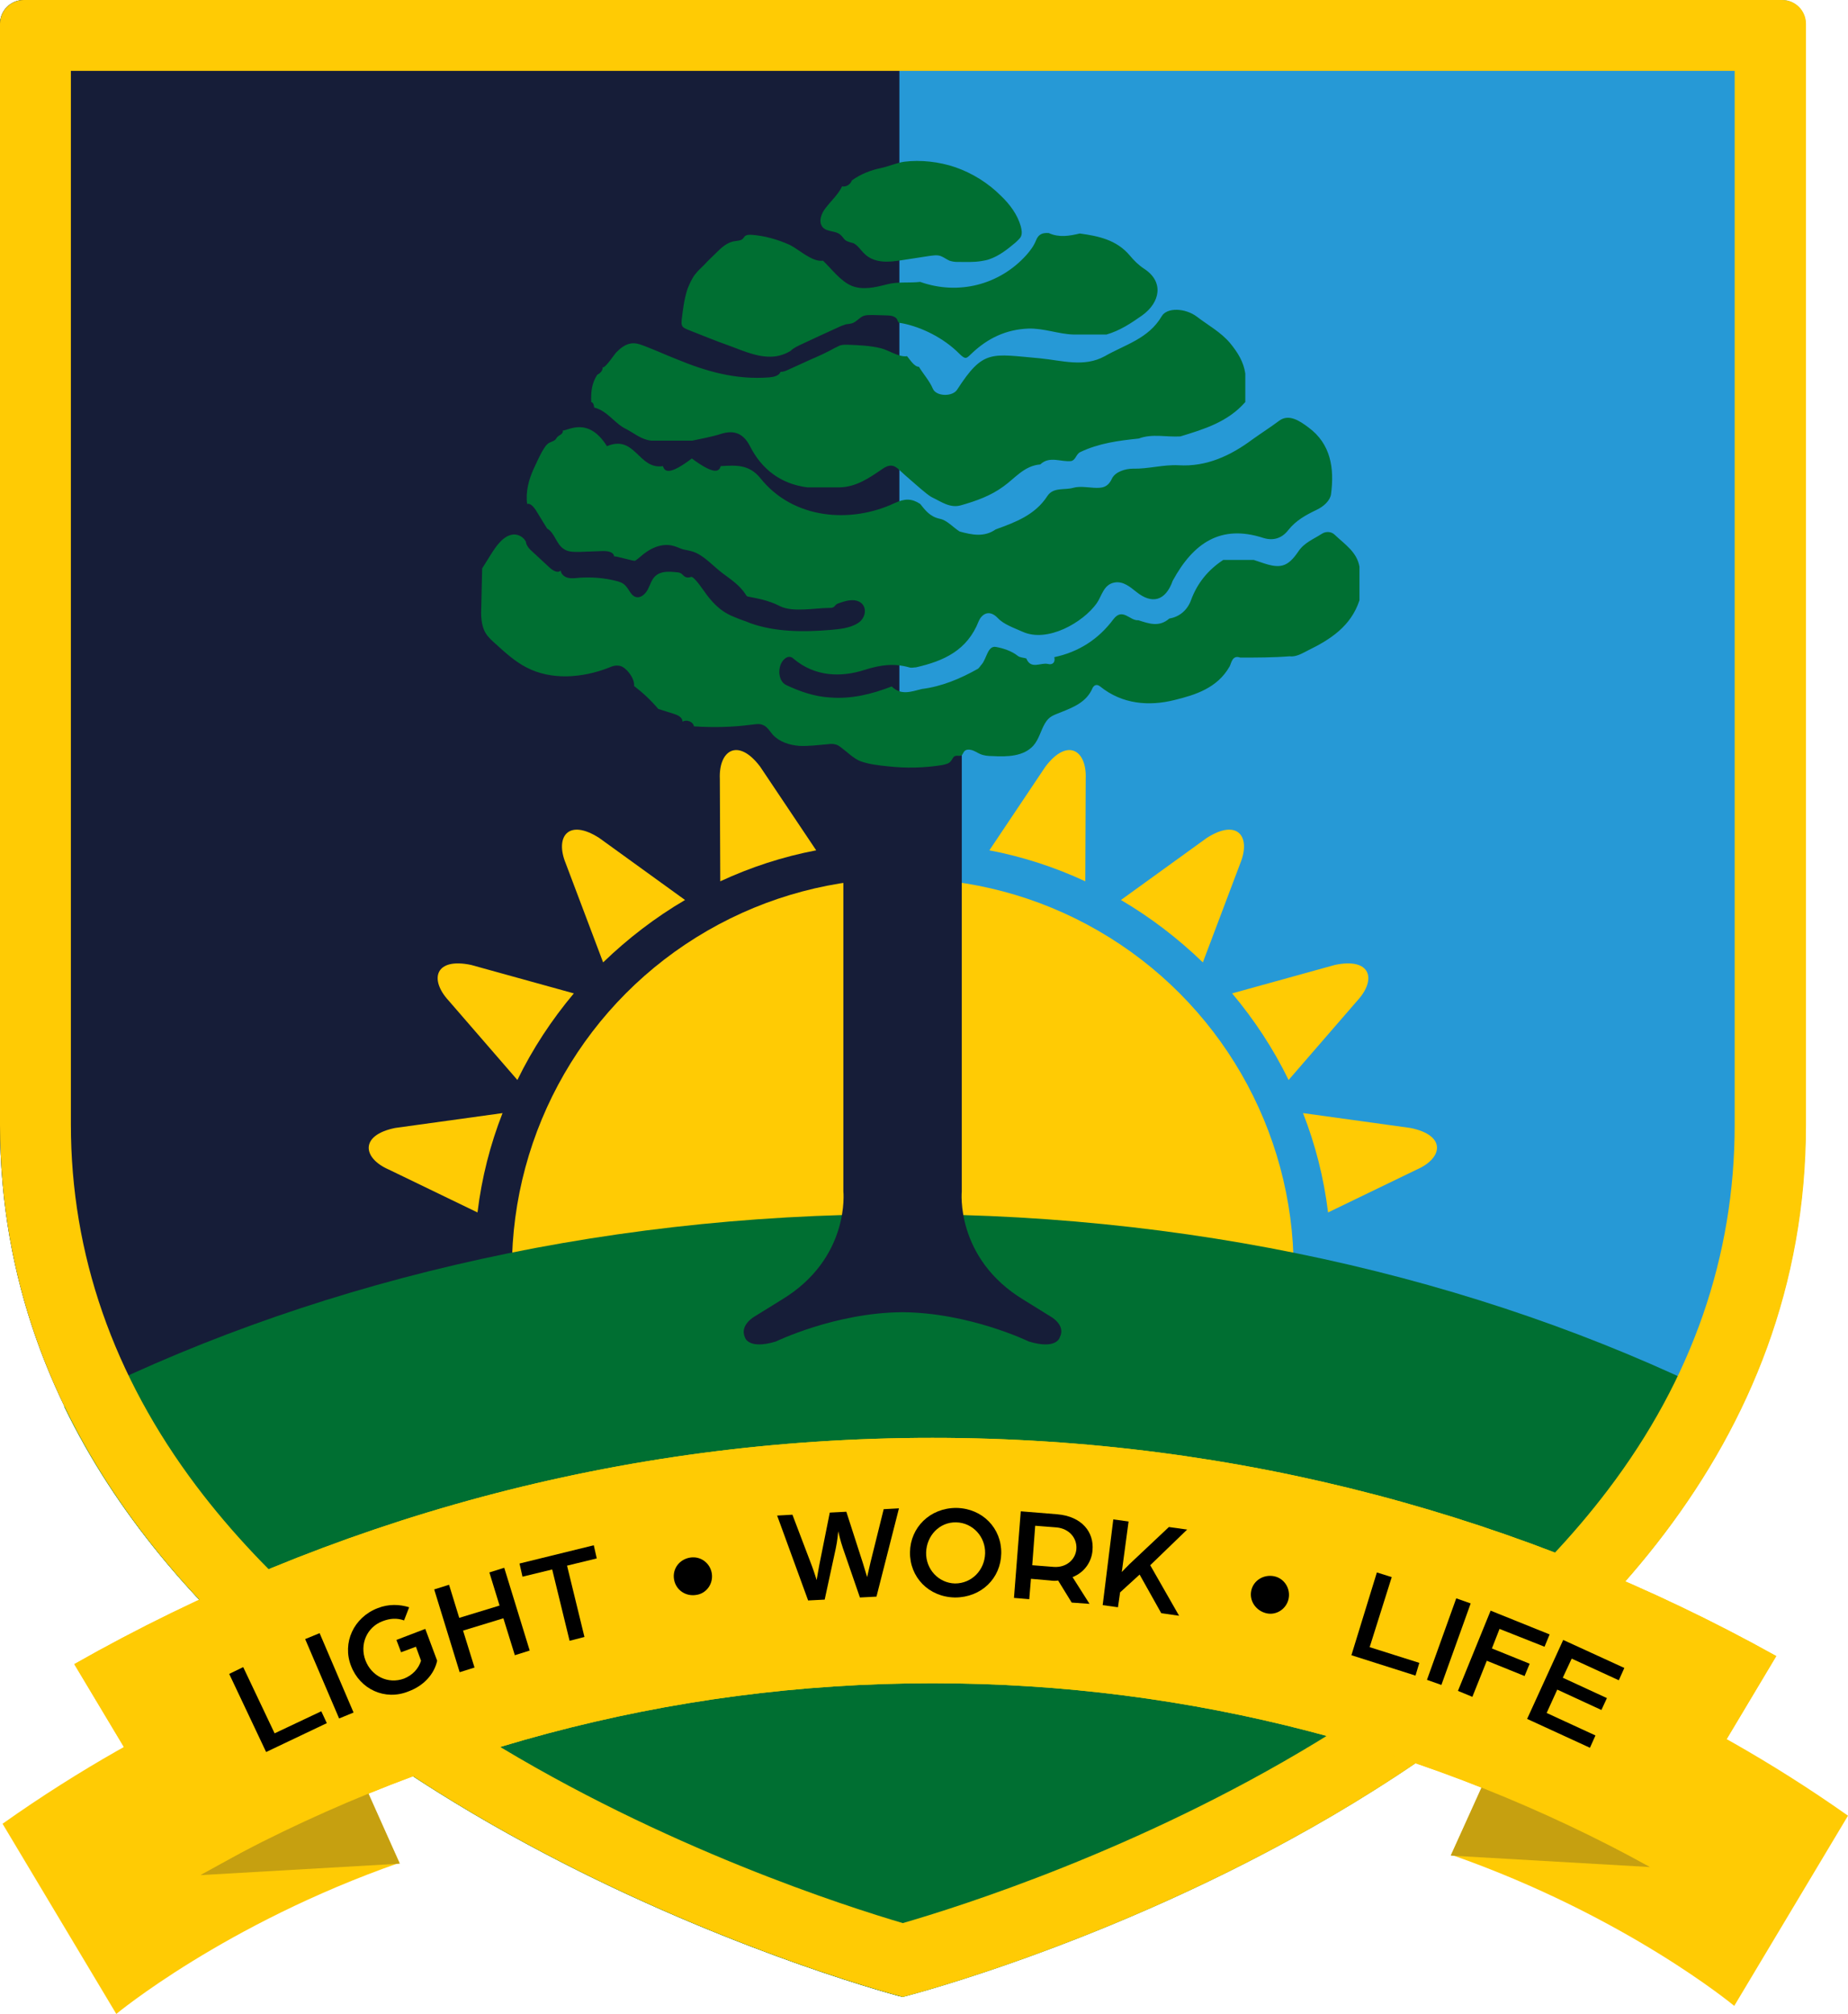 <?xml version="1.0" encoding="utf-8"?>
<!-- Generator: Adobe Illustrator 27.5.0, SVG Export Plug-In . SVG Version: 6.00 Build 0)  -->
<svg version="1.1" id="Layer_1" xmlns="http://www.w3.org/2000/svg" xmlns:xlink="http://www.w3.org/1999/xlink" x="0px" y="0px"
	 viewBox="0 0 435.4 474.4" style="enable-background:new 0 0 435.4 474.4;" xml:space="preserve">
<style type="text/css">
	.st0{fill:#2699D6;}
	.st1{fill:#161D38;}
	.st2{fill:#FFCB04;}
	.st3{fill:#006F32;}
	.st4{fill:#C6A010;}
	.st5{fill:none;}
</style>
<g>
	<g>
		<path class="st0" d="M5.6,0C2.5,0,0,2.5,0,5.6V265c0,150.5,212.7,205.4,212.7,205.4l0,0l0,0c0,0,212.7-53.6,212.7-205.4V5.6
			c0-3.1-2.5-5.6-5.6-5.6H5.6z"/>
		<g>
			<path class="st1" d="M5.6,0C2.5,0,0,2.5,0,5.6V265c0,145.1,198,201.4,211.9,205.2V0H5.6z"/>
		</g>
	</g>
	<circle class="st2" cx="212.7" cy="299" r="92.1"/>
	<g>
		<path class="st3" d="M212.6,470.4c0,0,149.2-37.6,197.7-139c-55.9-28.6-124.1-45.4-197.7-45.4c-73.5,0-141.7,16.8-197.5,45.3
			C63.8,431.9,212.6,470.4,212.6,470.4z"/>
	</g>
	<g>
		<g>
			<path class="st2" d="M255.8,183.5c0.3-6.8-4.3-9.8-9.5-2.9l-13.2,19.7c7.9,1.5,15.5,4,22.6,7.3L255.8,183.5z"/>
			<path class="st2" d="M292.2,203.4c2.6-6.3-0.6-10.7-7.9-6L264.1,212c7,4.1,13.5,9.1,19.3,14.7L292.2,203.4z"/>
			<path class="st2" d="M319.8,235.7c4.6-5,3.2-10.2-5.3-8.4l-24.2,6.7c5.2,6.2,9.7,13,13.3,20.4L319.8,235.7z"/>
			<path class="st2" d="M332.3,265.7l-25.3-3.5c2.9,7.4,4.9,15.2,5.9,23.4l20.9-10.1C340,272.8,340.8,267.4,332.3,265.7z"/>
		</g>
		<g>
			<path class="st2" d="M169.6,183.5c-0.3-6.8,4.3-9.8,9.5-2.9l13.2,19.7c-7.9,1.5-15.5,4-22.6,7.3L169.6,183.5z"/>
			<path class="st2" d="M133.3,203.4c-2.6-6.3,0.6-10.7,7.9-6l20.2,14.6c-7,4.1-13.5,9.1-19.3,14.7L133.3,203.4z"/>
			<path class="st2" d="M105.7,235.7c-4.6-5-3.2-10.2,5.3-8.4l24.2,6.7c-5.2,6.2-9.7,13-13.3,20.4L105.7,235.7z"/>
			<path class="st2" d="M93.1,265.7l25.3-3.5c-2.9,7.4-4.9,15.2-5.9,23.4l-20.9-10.1C85.4,272.8,84.7,267.4,93.1,265.7z"/>
		</g>
	</g>
	<path class="st1" d="M247.5,310.1l-6.3-3.9c-16.2-9.8-14.6-25.6-14.6-25.6V175.9l-7.6-1.1L219,173l-6.3,0.9l-6.3-0.9l-0.1,1.8
		l-7.6,1.1v104.7c0,0,1.7,15.8-14.6,25.6l-6.3,3.9c0,0-3.6,2-2.3,4.9c0,0,0.7,3,7.3,1c0,0,14-6.8,29.8-6.9
		c15.8,0.1,29.8,6.9,29.8,6.9c6.6,2,7.3-1,7.3-1C251.2,312.1,247.5,310.1,247.5,310.1z"/>
	<path class="st3" d="M292.2,154.9c-1.9-0.7-2.1,1.4-2.5,2.1c-2.9,5.1-8.1,6.7-13,7.9c-6,1.5-12.3,1-17.5-3.2
		c-0.9-0.7-1.5-0.2-1.8,0.4c-1.4,3.3-4.5,4.5-7.5,5.7c-1.7,0.7-2.7,0.9-3.7,2.6c-1,1.7-1.4,3.7-2.7,5.2c-2.3,2.6-6.2,2.7-9.7,2.5
		c-1,0-2-0.1-2.9-0.5c-0.7-0.3-1.2-0.7-1.9-0.9c-0.7-0.2-1.5-0.2-1.9,0.4c-0.2,0.3-0.3,0.6-0.5,0.8c-0.4,0.3-1.1,0-1.6,0.2
		c-0.5,0.2-0.6,0.8-1,1.2c-0.4,0.6-1.2,0.7-1.9,0.9c-4.3,0.7-8.7,0.8-13,0.3c-2.1-0.2-4.5-0.5-6.4-1.2c-1.7-0.7-3-2.1-4.5-3.2
		c-0.4-0.3-0.8-0.6-1.2-0.7c-0.6-0.2-1.3-0.2-1.9-0.1c-2.3,0.2-4.6,0.5-6.8,0.4c-2.3-0.2-4.6-0.9-6.2-2.6c-0.7-0.8-1.3-1.9-2.3-2.3
		c-0.8-0.4-1.8-0.2-2.7-0.1c-4.5,0.6-9,0.7-13.6,0.4c-0.2-1.1-1.7-1.7-2.7-1.1c0-1.1-1.2-1.6-2.2-1.9c-1.2-0.4-2.3-0.7-3.5-1.1
		c-1.7-2-3.6-3.8-5.7-5.4c0.1-1.3-0.7-2.6-1.6-3.6c-0.6-0.6-1.3-1.2-2.2-1.2c-0.8-0.1-1.5,0.2-2.2,0.5c-6.2,2.4-13.5,3-19.4-0.1
		c-2.7-1.4-5-3.5-7.2-5.5c-0.9-0.8-1.8-1.6-2.4-2.6c-1.1-1.9-1.1-4.2-1-6.4c0.1-2.9,0.1-5.9,0.2-8.8c0.7-1.1,1.3-2.1,2-3.2
		c1.2-1.9,3-4.7,5.5-4.8c1.2,0,2.3,0.7,2.8,1.7c0.1,1,0.9,1.8,1.7,2.5c1.3,1.2,2.7,2.5,4,3.7c0.7,0.6,1.8,1.3,2.5,0.6
		c0.1,0.9,0.9,1.5,1.7,1.7c0.8,0.2,1.7,0.1,2.6,0c2.9-0.2,5.8,0,8.6,0.7c0.9,0.2,1.8,0.5,2.4,1.2c0.8,0.8,1.2,2.2,2.3,2.6
		c1.2,0.4,2.3-0.6,2.9-1.7c0.6-1.1,0.9-2.4,1.8-3.2c1.3-1.2,3.2-1.1,5-0.9c0.4,0,0.8,0.1,1.1,0.3c0.3,0.2,0.5,0.5,0.8,0.7
		c0.4,0.3,1.1,0.3,1.5,0.1c0.7-0.3,3.3,3.7,3.7,4.2c1.6,2.1,3.3,3.8,5.7,4.9c0.7,0.3,1.4,0.6,2.2,0.9c0.5,0.2,0.9,0.3,1.4,0.5
		c0.3,0.1,0.7,0.3,1,0.4c5.9,2.1,12.5,2.1,18.7,1.6c2.2-0.2,4.7-0.4,6.6-1.6c2.3-1.4,2.4-5-0.8-5.4c-1.1-0.1-2.3,0.2-3.4,0.6
		c-0.3,0.1-0.7,0.2-1,0.5c-0.2,0.2-0.3,0.4-0.5,0.5c-0.3,0.2-0.7,0.2-1,0.2c-3.3,0-8.6,1.1-11.6-0.4c-2.9-1.5-5.8-1.9-7.2-2.2
		c-0.2,0-0.4-0.1-0.5-0.1c-0.2-0.1-0.4-0.4-0.5-0.6c-1.4-2.1-3.4-3.4-5.4-4.9c-2-1.5-4.4-4.2-6.8-5c-0.8-0.3-1.7-0.4-2.5-0.6
		c-0.7-0.2-1.4-0.6-2.2-0.8c-2.8-0.8-5.7,0.6-7.9,2.6c-0.4,0.3-0.8,0.7-1.2,0.9c-0.4,0.1-5-1.3-4.9-1c-0.1-1.1-1.5-1.3-2.6-1.3
		c-1.8,0.1-3.6,0.1-5.4,0.2c-1.3,0-2.8,0.1-3.9-0.7c-1.8-1.2-2.1-3.8-3.9-4.8c-0.9-1.5-1.8-2.9-2.7-4.4c-0.5-0.7-1.2-1.6-2-1.4
		c-0.4-2.9,0.4-5.8,1.6-8.4c0.6-1.3,1.2-2.6,1.9-3.9c0.4-0.6,0.7-1.3,1.3-1.8c0.5-0.5,1.5-0.6,1.9-1.1c0.2-0.3,0.4-0.6,0.7-0.8
		c0.2-0.2,0.4-0.2,0.6-0.4c0.3-0.2,0.5-0.6,0.4-0.9c1,0.2,5.9-3.5,10.4,3.7c0,0,0,0,0,0c6.7-2.8,7.4,5.6,13.2,4.7c0,0,0,0,0,0
		c0.4,1.5,1.8,2,6.8-1.8c0,0,0,0,0,0c5,3.7,6.4,3.3,6.8,1.8c0,0,0,0,0,0c3.5-0.2,6.7-0.5,9.4,2.9c7.7,9.6,21.2,10.7,31.6,5.8
		c2.4-1.1,4-1.1,6,0.2c1.2,1.5,2.3,3,4.6,3.5c1.7,0.3,3.1,2,4.7,3c2.9,0.8,5.8,1.4,8.5-0.5c4.7-1.7,9.3-3.4,12.2-7.9
		c1.4-2.1,4.1-1.3,6.1-1.9c1.5-0.4,3.2-0.1,4.8,0c1.9,0.1,3.3,0,4.3-2.2c0.8-1.6,3.2-2.3,4.9-2.3c3.6,0.1,7.2-1,10.8-0.8
		c6.6,0.4,12.3-2.3,17.4-6.1c2.1-1.5,4.3-2.9,6.3-4.4c2.3-1.7,4.9,0.1,6.9,1.6c5.3,3.9,6.1,9.7,5.3,15.7c-0.2,1.5-1.7,2.9-3.4,3.7
		c-2.5,1.2-4.9,2.5-6.7,4.8c-1.4,1.8-3.4,2.6-5.9,1.8c-9.9-3.2-16.4,1.1-21.3,10.1c-1.7,4.8-4.9,5.6-8.6,2.6c-1.4-1.1-3-2.5-5-2.2
		c-2.7,0.4-3.1,3.2-4.3,4.9c-3.2,4.5-11.6,9.4-17.5,6.7c-2-0.9-4.4-1.7-5.8-3.2c-2.2-2.3-3.9-0.7-4.5,0.7
		c-2.7,6.9-8.2,9.4-14.8,10.9c-0.5,0-1.1,0.2-1.6,0c-3.6-1-6.7-0.6-10.5,0.6c-5.6,1.8-11.7,1.6-16.7-2.6c-0.5-0.5-1.1-0.6-1.7-0.3
		c-2.2,1.2-2.3,5.5,0,6.5c3.2,1.5,6.6,2.7,10.3,2.9c5.1,0.4,9.8-0.8,14.5-2.6c0,0,0,0,0,0c2.2,2.2,4.6,1.2,7.1,0.6
		c4.7-0.6,9-2.4,13.1-4.7c0.4-0.2,0.7-0.8,1-1.1c1.2-1.4,1.4-4.5,3.4-4.1c1.6,0.3,3.6,0.9,5.1,2.1c0.5,0.4,1.3,0.4,2,0.6
		c0,0,0,0,0,0c1.1,2.7,3.4,0.9,5.1,1.3c1.1,0.3,1.8-0.4,1.5-1.6c0,0,0,0,0,0c5.7-1.2,10.4-4.2,13.9-8.9c2.2-2.9,3.9,0.4,5.9,0.2
		c2.5,0.8,4.9,1.7,7.3-0.4c0,0,0,0,0,0c2.5-0.4,4.3-2.1,5.1-4.3c1.5-4.1,4.1-7.2,7.6-9.5c0,0,0,0,0,0c2.4,0,4.8,0,7.2,0
		c0.7,0.2,1.4,0.5,2.1,0.7c4.1,1.4,5.9,1,8.4-2.7c1.4-2.1,3.6-2.9,5.6-4.2c0.8-0.5,2.1-0.6,3,0.3c2.3,2.2,5.2,4,5.8,7.5
		c0,2.6,0,5.2,0,7.9c-2,6.1-6.8,9.2-12.1,11.8c-1.4,0.7-2.8,1.6-4.4,1.4C300,154.9,296.1,154.9,292.2,154.9z M252.4,108.6
		c1.1-0.3,1.1-1.6,2.1-2.1c4.4-2.1,9-2.7,13.8-3.2c3.2-1.2,6.5-0.3,9.8-0.5c5.6-1.7,11.2-3.4,15.3-8.1c0,0,0,0,0,0
		c0-2.2,0-4.5,0-6.7c-0.4-2.8-1.8-5-3.6-7.2c-2.2-2.6-5.2-4.2-7.8-6.2c-2.8-2.1-7.1-2.2-8.3-0.1c-3.1,5.3-8.7,6.7-13.4,9.4
		c-4.9,2.7-10.1,1-15.3,0.5c-11.5-1-13.3-2.2-19.5,7.4c-1.1,1.7-4.9,1.6-5.7-0.2c-0.8-1.9-2.2-3.4-3.3-5.2c0,0,0,0,0,0
		c-1.1,0-2.1-1.7-2.8-2.5c-2,0.3-4.4-1.5-6.3-1.9c-2.5-0.6-5.2-0.7-7.8-0.8c-0.5,0-0.9,0-1.4,0.1c-0.5,0.1-0.9,0.4-1.4,0.6
		c-1.8,1-3.7,1.9-5.6,2.7c-1.8,0.8-3.7,1.7-5.5,2.5c-0.6,0.3-1.2,0.5-1.8,0.5c-0.4,1-1.7,1.2-2.7,1.3c-7.8,0.6-14.8-1.4-21.8-4.3
		c-2.3-0.9-4.5-1.9-6.8-2.8c-1.3-0.5-2.6-1.1-3.9-0.9c-1.4,0.2-2.5,1.1-3.5,2.1c-0.4,0.4-2.7,3.9-3.2,3.5c0,0,0,0,0,0
		c0,0.9-0.6,1.4-1.3,1.8c0,0,0,0,0,0c-1.3,2-1.5,4.1-1.4,6.4c0,0,0,0,0,0c0.6,0.2,0.6,0.8,0.7,1.3c3.2,0.8,4.8,3.8,7.6,5.1
		c1.9,1,3.6,2.5,5.9,2.7c3.2,0,6.4,0,9.6,0c2.3-0.5,4.6-0.9,6.8-1.6c3.2-1,5.3,0,6.8,2.9c2.8,5.5,7.3,8.9,13.5,9.7l7.7,0
		c3.8-0.1,6.9-2.2,9.8-4.2c1.8-1.3,2.9-1.2,4.3,0.2c1.6,1.5,3.3,2.9,5,4.4c0.9,0.7,1.7,1.5,2.7,2c2.1,1,4.2,2.6,6.8,1.8
		c3.5-1,6.9-2.2,9.9-4.4c2.7-1.9,4.9-4.9,8.7-5.2c0,0,0,0,0,0C247.3,107.3,250,108.9,252.4,108.6z M247.1,54.9
		c-1.4-0.1-2.4,0.2-3,1.7c-0.5,1.3-1.4,2.5-2.3,3.5c-6.3,7-16,9.5-25,6.3c-2.6,0.3-5.3-0.1-7.9,0.6c-2.7,0.7-5.7,1.4-8.3,0.3
		c-2.6-1.1-4.7-4-6.7-5.9c-2.5,0.4-5.6-2.6-7.8-3.7c-2.9-1.3-6-2.2-9.2-2.4c-0.4,0-0.8,0-1.2,0.2c-0.4,0.2-0.5,0.7-0.9,0.9
		c-0.4,0.3-1.1,0.3-1.6,0.4c-1.8,0.2-3.2,1.5-4.5,2.8c-0.9,0.9-1.9,1.8-2.8,2.8c-0.7,0.7-1.5,1.4-2.1,2.2c-0.8,1-1.3,2.2-1.8,3.4
		c-0.8,2.4-1.1,4.9-1.4,7.4c0,0.4-0.1,0.9,0.1,1.3c0.2,0.5,0.8,0.7,1.2,0.9c3.3,1.3,6.7,2.7,10.1,3.9c3.5,1.3,7.2,3,11,2.4
		c1.1-0.2,2.2-0.6,3.2-1.2c0.6-0.6,1.4-1,2.2-1.4c3-1.4,6-2.8,9.1-4.2c0.6-0.3,1.2-0.5,1.8-0.7c0.5-0.1,1.1-0.1,1.6-0.3
		c1-0.4,1.7-1.4,2.6-1.7c0.6-0.2,1.3-0.2,2-0.2c1.2,0,2.4,0.1,3.5,0.1c0.9,0,2,0.2,2.4,1c0.1,0.2,0.1,0.4,0.3,0.6
		c0.2,0.2,0.4,0.2,0.6,0.2c4.9,0.9,10.1,3.6,13.6,7.1c1.7,1.7,1.8,1.2,3.1,0c3.7-3.5,8-5.6,13.3-5.8c3.7-0.1,7.1,1.3,10.6,1.4
		c2.6,0,5.2,0,7.8,0c3.1-0.9,5.7-2.6,8.4-4.5c4.3-3.1,5.1-7.9,0.6-10.9c-1.4-0.9-2.5-2-3.5-3.2c-3.1-3.7-7.4-4.6-11.8-5.2
		C251.9,55.6,249.5,56,247.1,54.9z M231.2,61.5c0.6-0.1,1.2-0.2,1.8-0.4c2.4-0.8,4.4-2.4,6.3-4c0.4-0.4,0.9-0.8,1.2-1.3
		c0.4-0.8,0.2-1.7,0-2.5c-0.8-2.8-2.6-5.2-4.7-7.2c-3-3-6.7-5.3-10.7-6.7c-3.8-1.3-8.2-1.8-12.1-1.3c-1.9,0.3-3.6,1.1-5.5,1.5
		c-2.4,0.5-4.7,1.4-6.8,2.9c-0.3,0.9-1.3,1.6-2.3,1.4c-0.9,1.9-2.5,3.3-3.8,5c-1.1,1.3-1.9,3.4-0.7,4.7c1.1,1.1,3,0.7,4.1,1.7
		c0.5,0.4,0.8,1,1.2,1.3c0.6,0.4,1.3,0.5,1.9,0.7c1,0.5,1.6,1.5,2.3,2.2c2.4,2.6,5.9,2.3,9,1.8c2.2-0.3,4.4-0.7,6.5-1
		c0.9-0.1,1.8-0.3,2.7,0c0.8,0.3,1.4,0.8,2.1,1.1c0.6,0.2,1.2,0.3,1.9,0.3C227.6,61.7,229.4,61.8,231.2,61.5z"/>
	<g>
		<path class="st2" d="M419.9,0H5.6C2.5,0,0,2.5,0,5.6V265c0,150.5,212.7,205.4,212.7,205.4S425.5,416.8,425.5,265V5.6
			C425.5,2.5,423,0,419.9,0z M408.7,265c0,30.9-10,59.8-29.9,86c-16.4,21.6-39.4,41.6-68.5,59.3c-42.1,25.6-84.5,38.9-97.6,42.7
			c-13.2-3.9-56.2-17.6-98.3-43.6c-28.9-17.8-51.8-37.7-68.1-59.3c-19.6-26-29.6-54.7-29.6-85.2V16.7h392V265z"/>
	</g>
	<path class="st2" d="M219.7,396.5c61.3,0,118.9,15.7,169.1,43.3l29.7-49.7c-58.9-32.8-126.7-51.4-198.8-51.4
		c-73.5,0-142.5,19.4-202.2,53.3l29.7,49.6C98.2,413,157,396.5,219.7,396.5z"/>
	<g>
		<path class="st2" d="M0.6,429.6l26.8,44.8c0,0,25.5-21.2,66.7-35.6l-21.3-46.6C70.7,392,38,403.1,0.6,429.6z"/>
		<polygon class="st4" points="94.2,439 47.2,441.7 85.9,420.4 		"/>
	</g>
	<g>
		<path class="st2" d="M435.4,427.7l-26.8,44.8c0,0-25.5-21.2-66.7-35.6l21.3-46.6C365.3,390.1,398,401.3,435.4,427.7z"/>
		<polygon class="st4" points="341.8,437.1 388.8,439.8 350.2,418.5 		"/>
	</g>
	<path class="st2" d="M219.7,396.5c61.3,0,118.9,15.7,169.1,43.3l29.7-49.7c-58.9-32.8-126.7-51.4-198.8-51.4
		c-73.5,0-142.5,19.4-202.2,53.3l29.7,49.6C98.2,413,157,396.5,219.7,396.5z"/>
	<g>
		<path class="st5" d="M47.2,421.1c51-28.7,109.8-45.2,172.5-45.2c61.3,0,118.9,15.7,169.1,43.3"/>
		<path d="M54,394.3l3.3-1.6l7.4,15.6l11-5.2l1.3,2.8l-14.3,6.8L54,394.3z"/>
		<path d="M71.9,386.1l3.4-1.4l8,18.7l-3.4,1.4L71.9,386.1z"/>
		<path d="M82.7,392.4c-2.1-5.4,0.6-11.4,6.3-13.6c2.6-1,5.1-0.9,7.4-0.2l-1.2,3.1c-1.7-0.6-3.3-0.5-5.1,0.2c-3.7,1.4-5.4,5.5-4,9.2
			c1.4,3.7,5.3,5.7,9.1,4.3c2-0.8,3.4-2.3,4-4.2l-1.2-3.3l-3.5,1.3l-1.1-2.9l6.8-2.6l2.8,7.5c-0.7,3.2-3.2,5.9-6.7,7.2
			C90.7,400.7,84.8,397.9,82.7,392.4z"/>
		<path d="M102.3,374.4l3.5-1.1l2.4,7.8l9.5-2.9l-2.4-7.8l3.5-1.1l6,19.5l-3.5,1.1l-2.7-8.7l-9.5,2.9l2.7,8.7l-3.5,1.1L102.3,374.4z
			"/>
		<path d="M130.1,369.7l-7,1.7l-0.7-3.1l17.5-4.3l0.7,3.1l-7,1.7l4.1,16.8l-3.5,0.9L130.1,369.7z"/>
		<path d="M158.8,372c-0.4-2.5,1.3-4.7,3.8-5.1c2.5-0.4,4.7,1.3,5.1,3.7c0.4,2.5-1.3,4.8-3.7,5.1C161.5,376.1,159.2,374.5,158.8,372
			z"/>
		<path d="M183.1,357l3.6-0.2l4.6,12.1c0.6,1.6,1.1,3.3,1.1,3.3s0.3-1.8,0.6-3.4l2.5-12.5l3.9-0.2l3.9,12.1c0.5,1.6,1,3.3,1,3.3
			s0.4-1.8,0.8-3.5l3.1-12.5l3.6-0.2l-5.3,20.8l-3.9,0.2l-4-11.6c-0.6-1.7-1.1-4-1.1-4s-0.2,2.3-0.6,4.1l-2.6,12l-3.9,0.2L183.1,357
			z"/>
		<path d="M214.4,365.6c0.1-5.8,4.7-10.4,10.9-10.4c6.2,0.1,10.7,4.8,10.6,10.7c-0.1,5.9-4.7,10.4-10.9,10.4
			C218.8,376.2,214.3,371.5,214.4,365.6z M232.1,365.9c0.1-3.9-2.9-7.2-6.8-7.3c-4-0.1-7,3.2-7.1,7.1s2.9,7.2,6.8,7.3
			C229,373,232,369.8,232.1,365.9z"/>
		<path d="M240.5,356l8.6,0.7c5.8,0.5,8.7,4.2,8.3,8.5c-0.2,2.7-1.9,5.2-4.7,6.3l4,6.3l-4.2-0.3l-3.2-5.2c-0.6,0.1-1.2,0.1-1.8,0
			l-4.6-0.4l-0.4,4.8l-3.6-0.3L240.5,356z M248.3,369.1c2.9,0.2,5.1-1.7,5.3-4.2c0.2-2.6-1.7-4.8-4.6-5.1l-5.1-0.4l-0.7,9.3
			L248.3,369.1z"/>
		<path d="M262.3,357.9l3.6,0.5l-1.6,11.9c0,0,1.6-1.7,2.6-2.6l8.5-8l4.3,0.6l-8.7,8.4l6.8,11.9l-4.2-0.6l-5.1-9.1l-4.6,4.2
			l-0.5,3.5l-3.6-0.5L262.3,357.9z"/>
		<path d="M294.8,374.7c0.5-2.4,2.9-3.9,5.4-3.4c2.4,0.5,3.9,2.9,3.4,5.3c-0.5,2.4-2.9,4-5.3,3.4S294.3,377.1,294.8,374.7z"/>
		<path d="M324.4,370.4l3.5,1.1l-5.2,16.5l11.7,3.7l-0.9,3l-15.1-4.8L324.4,370.4z"/>
		<path d="M343.1,376.5l3.4,1.2l-6.9,19.2l-3.4-1.2L343.1,376.5z"/>
		<path d="M351.2,379.4l13.9,5.6l-1.2,2.9l-10.6-4.2l-1.8,4.6l8.9,3.6l-1.2,2.9l-8.9-3.6l-3.4,8.5l-3.4-1.4L351.2,379.4z"/>
		<path d="M368.3,386.3l14.4,6.6l-1.3,2.9l-11.1-5.1l-2.1,4.5l10.4,4.8l-1.3,2.8l-10.4-4.8l-2.5,5.5l11.5,5.3l-1.3,2.9l-14.8-6.8
			L368.3,386.3z"/>
	</g>
</g>
</svg>
